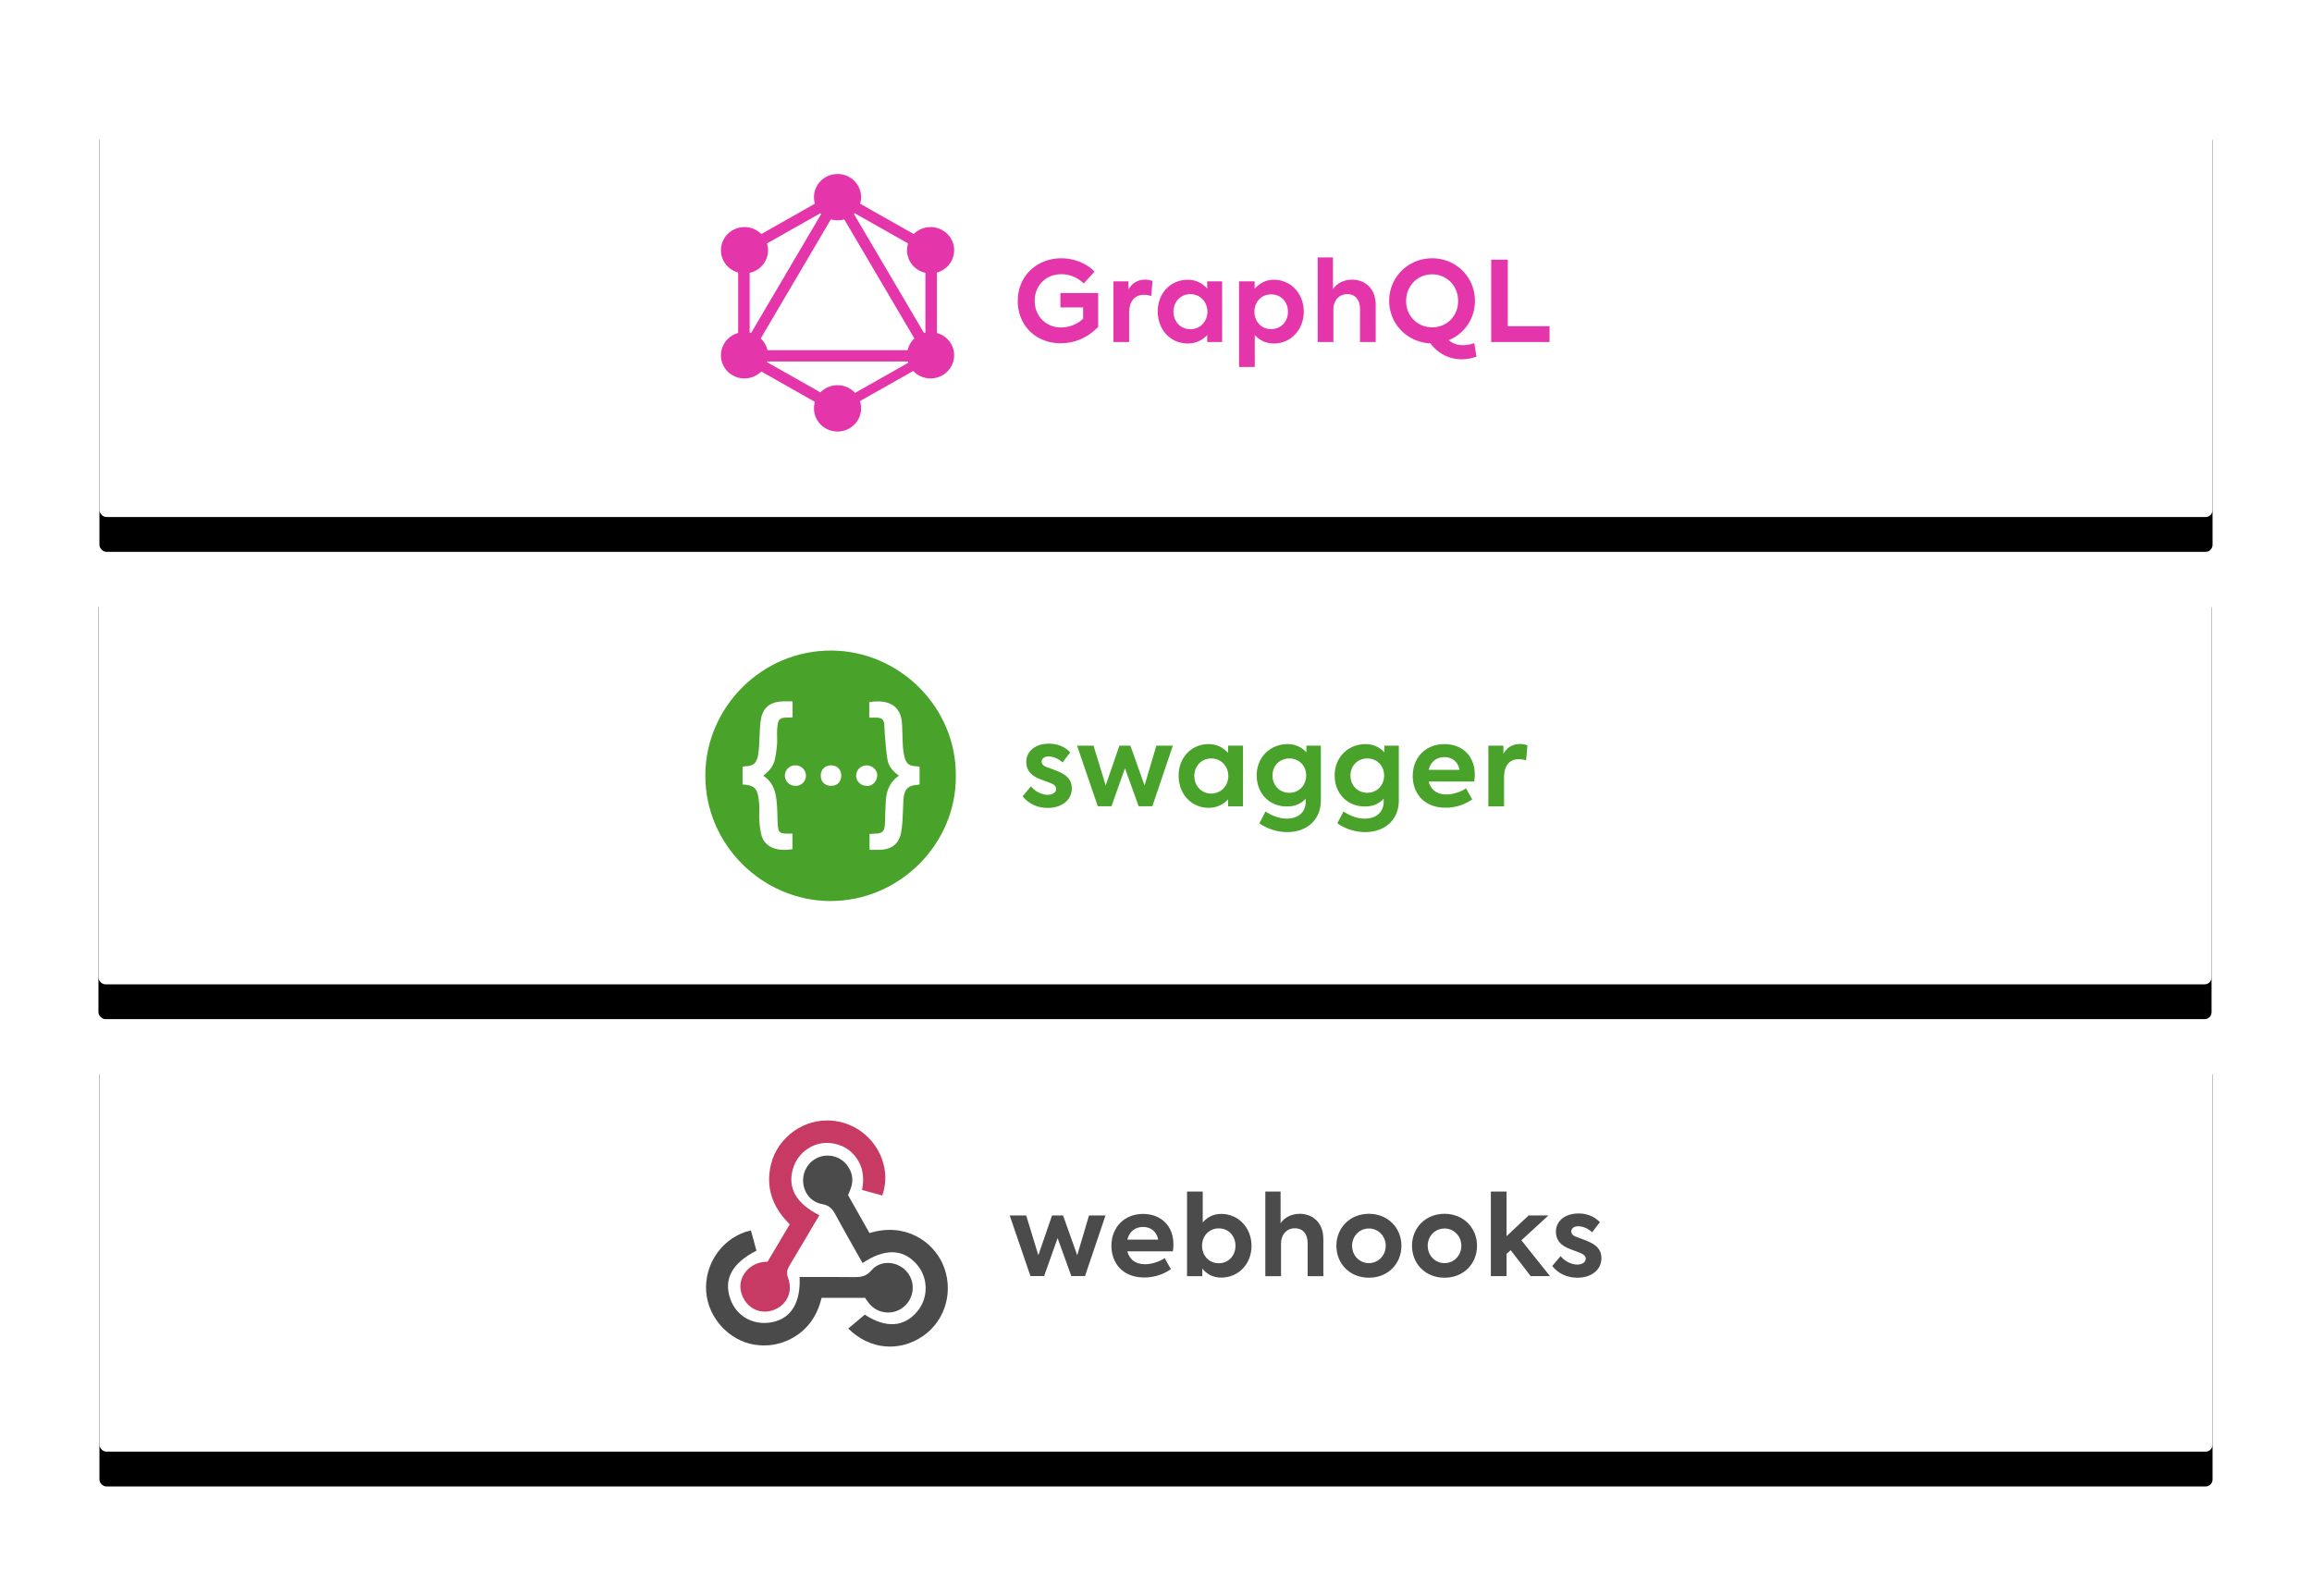 <svg width="465" height="321" xmlns="http://www.w3.org/2000/svg" xmlns:xlink="http://www.w3.org/1999/xlink"><defs><rect id="b" width="425" height="84" rx="1.4"/><filter x="-6.1%" y="-22.6%" width="112.2%" height="161.9%" filterUnits="objectBoundingBox" id="a"><feOffset dy="7" in="SourceAlpha" result="shadowOffsetOuter1"/><feGaussianBlur stdDeviation="7.5" in="shadowOffsetOuter1" result="shadowBlurOuter1"/><feColorMatrix values="0 0 0 0 0.157 0 0 0 0 0.204 0 0 0 0 0.31 0 0 0 0.2 0" in="shadowBlurOuter1"/></filter><rect id="d" x=".8" width="425" height="84" rx="1.4"/><filter x="-6.1%" y="-22.6%" width="112.2%" height="161.9%" filterUnits="objectBoundingBox" id="c"><feOffset dy="7" in="SourceAlpha" result="shadowOffsetOuter1"/><feGaussianBlur stdDeviation="7.5" in="shadowOffsetOuter1" result="shadowBlurOuter1"/><feColorMatrix values="0 0 0 0 0.157 0 0 0 0 0.204 0 0 0 0 0.31 0 0 0 0.2 0" in="shadowBlurOuter1"/></filter><rect id="f" width="425" height="84" rx="1.4"/><filter x="-6.1%" y="-22.6%" width="112.2%" height="161.9%" filterUnits="objectBoundingBox" id="e"><feOffset dy="7" in="SourceAlpha" result="shadowOffsetOuter1"/><feGaussianBlur stdDeviation="7.5" in="shadowOffsetOuter1" result="shadowBlurOuter1"/><feColorMatrix values="0 0 0 0 0.157 0 0 0 0 0.204 0 0 0 0 0.31 0 0 0 0.2 0" in="shadowBlurOuter1"/></filter></defs><g fill="none" fill-rule="evenodd"><g transform="translate(20 20)"><use fill="#000" filter="url(#a)" xlink:href="#b"/><use fill="#FFF" xlink:href="#b"/></g><g fill="#E535AB" fill-rule="nonzero"><path d="M149.24 74.466l-1.937-1.097 21.584-36.654 1.937 1.097z"/><path d="M146.848 70.442h43.203v2.272h-43.203z"/><path d="M169.306 83.896l-21.592-12.223 1.119-1.9 21.591 12.224zM188.062 52.04l-21.591-12.224 1.118-1.9 21.592 12.224z"/><path d="M148.839 52.031l-1.119-1.9 21.591-12.223 1.12 1.9z"/><path d="M187.664 74.466l-21.583-36.654 1.937-1.096L189.6 73.369zM148.466 48.632h2.31v24.537h-2.31z"/><path d="M186.124 48.632h2.31v24.537h-2.31z"/><path d="M168.925 82.968l-.977-1.66 18.778-10.63.977 1.659z"/><path d="M191.26 73.793c-1.302 2.228-4.202 2.988-6.466 1.707a4.624 4.624 0 0 1-1.735-6.364c1.301-2.228 4.202-2.988 6.465-1.707 2.278 1.294 3.05 4.136 1.735 6.364M153.84 52.664c-1.302 2.228-4.206 2.988-6.471 1.707a4.621 4.621 0 0 1-1.737-6.364c1.303-2.228 4.206-2.988 6.472-1.707 2.265 1.294 3.039 4.136 1.736 6.364M145.632 73.793c-1.302-2.228-.529-5.07 1.737-6.364 2.265-1.281 5.155-.52 6.471 1.707 1.303 2.228.53 5.07-1.736 6.364-2.28 1.281-5.17.52-6.472-1.707M183.06 52.664c-1.303-2.228-.53-5.07 1.736-6.364 2.266-1.281 5.156-.52 6.472 1.707 1.302 2.228.529 5.07-1.737 6.364-2.265 1.281-5.169.52-6.471-1.707M168.45 86.8c-2.62 0-4.736-2.082-4.736-4.657 0-2.576 2.117-4.658 4.736-4.658 2.62 0 4.736 2.082 4.736 4.658 0 2.562-2.117 4.657-4.736 4.657M168.45 44.315c-2.62 0-4.736-2.082-4.736-4.658 0-2.575 2.117-4.657 4.736-4.657 2.62 0 4.736 2.082 4.736 4.657 0 2.576-2.117 4.658-4.736 4.658M213.32 69.046c-5.018 0-8.624-3.606-8.624-8.512 0-5.04 3.875-8.579 8.758-8.579 2.778 0 5.242 1.165 6.676 2.688l-2.173 2.375a6.386 6.386 0 0 0-4.503-1.86c-3.09 0-5.353 2.285-5.353 5.354 0 2.98 2.173 5.354 5.309 5.354 1.77 0 3.427-.762 4.435-1.77v-2.262h-4.57v-2.89h7.594v6.81c-2.016 2.105-4.637 3.292-7.549 3.292zm10.618-.246V56.592h3.024v1.635c.761-1.344 1.926-1.971 3.36-1.971.448 0 .985.09 1.478.269l-.269 3.024a4.844 4.844 0 0 0-1.456-.247c-1.657 0-2.979 1.03-2.979 3.696V68.8h-3.158zm18.86-12.208h3.002V68.8h-3.002v-1.411c-.896.963-2.172 1.702-3.897 1.702-3.54 0-6.048-2.822-6.048-6.451 0-3.674 2.576-6.362 6.048-6.362 1.725 0 2.979.762 3.897 1.77v-1.456zm-3.382 9.632c2.016 0 3.427-1.613 3.427-3.54 0-1.903-1.411-3.516-3.427-3.516-2.038 0-3.405 1.613-3.405 3.517 0 1.949 1.389 3.539 3.405 3.539zm16.8-9.946c3.494 0 6.003 2.868 6.003 6.407s-2.509 6.406-6.025 6.406c-1.703 0-2.935-.739-3.83-1.702v6.429h-3.16V56.592h3.137v1.5c.896-1.03 2.15-1.814 3.875-1.814zm-.56 9.924c2.038 0 3.382-1.568 3.382-3.495 0-1.926-1.344-3.494-3.382-3.494-2.016 0-3.36 1.568-3.36 3.494 0 1.927 1.344 3.495 3.36 3.495zm9.363 2.598V51.776h3.069v6.406c.627-1.03 2.038-1.926 3.853-1.926 2.464 0 4.749 1.635 4.749 5.085V68.8h-3.159v-6.608c0-1.971-1.03-3.024-2.553-3.024-1.658 0-2.8 1.254-2.8 3.091V68.8h-3.159zm31.495.224l.448 2.71a8.88 8.88 0 0 1-2.98.538c-2.24 0-4.547-.918-6.294-3.203-4.682-.224-8.288-3.943-8.288-8.557 0-4.726 3.786-8.557 8.646-8.557 4.839 0 8.602 3.83 8.602 8.557 0 3.584-2.128 6.63-5.264 7.907.74.65 1.635 1.008 2.8 1.008.762 0 1.546-.134 2.33-.403zm-13.71-8.467c0 3.046 2.33 5.286 5.242 5.286s5.22-2.24 5.22-5.286c0-3.091-2.308-5.376-5.22-5.376s-5.241 2.285-5.241 5.376zm17.114 8.243V52.246h3.338V65.62h8.4V68.8h-11.738z"/></g><g transform="translate(19 114)"><use fill="#000" filter="url(#c)" xlink:href="#d"/><use fill="#FFF" xlink:href="#d"/></g><g fill-rule="nonzero"><path d="M166.837 185.1c-15.48-.107-28.94-12.955-28.836-29.277.1-15.706 13.151-28.93 29.3-28.822 15.696.104 28.938 13.132 28.798 29.093.13 15.816-13.177 29.117-29.262 29.005zm0 0c-15.48-.107-28.94-12.955-28.836-29.277.1-15.706 13.151-28.93 29.3-28.822 15.696.104 28.938 13.132 28.798 29.093.13 15.816-13.177 29.117-29.262 29.005z" fill="#FFF"/><path d="M166.865 181.241c-13.425-.092-25.097-11.234-25.006-25.388.087-13.62 11.405-25.087 25.41-24.994 13.61.09 25.094 11.388 24.972 25.23.113 13.715-11.427 25.25-25.376 25.152zm0 0c-13.425-.092-25.097-11.234-25.006-25.388.087-13.62 11.405-25.087 25.41-24.994 13.61.09 25.094 11.388 24.972 25.23.113 13.715-11.427 25.25-25.376 25.152z" fill="#49A32B"/><path d="M176.43 156.04c-.065 1.2-1.114 2.198-2.148 2.024h-.015a2.073 2.073 0 0 1-2.076-2.07 2.105 2.105 0 0 1 2.14-2.034c1.145.005 2.16.973 2.098 2.08zm-18.412 11.635c.431.012.863.003 1.361.003v3.129c-3.094.523-5.643-.356-6.269-2.971a17.362 17.362 0 0 1-.394-2.925c-.066-1.042.049-2.096-.03-3.136-.22-2.862-.592-3.84-3.338-3.975v-3.562c.197-.046.396-.08.597-.103 1.506-.074 2.14-.536 2.478-2.02.153-.833.244-1.676.27-2.523.12-1.638.078-3.303.35-4.914.395-2.33 1.841-3.462 4.231-3.59.68-.036 1.362-.005 2.132-.005v3.198c-.317.023-.607.069-.896.06-1.947-.06-2.048.604-2.19 2.216-.089 1.01.034 2.039-.035 3.053a24.31 24.31 0 0 1-.404 3.006c-.281 1.439-1.166 2.509-2.392 3.417 2.38 1.548 2.65 3.954 2.805 6.397.083 1.313.045 2.635.178 3.941.104 1.014.498 1.273 1.546 1.304zm2.005-13.715h.037a2.06 2.06 0 0 1 2.022 2.205 2.016 2.016 0 0 1-2.129 1.897 2.053 2.053 0 1 1 .07-4.103zm7.089 0c1.244-.01 2.07.796 2.077 2.026.007 1.263-.777 2.071-2.013 2.077-1.257.005-2.084-.79-2.091-2.012a1.968 1.968 0 0 1 2.027-2.091zm14.843-1.559c.33 1.237.975 1.671 2.276 1.73.214.01.426.046.718.079v3.561c-.158.052-.32.091-.485.117-1.744.108-2.539.823-2.715 2.572-.112 1.116-.103 2.245-.18 3.365a28.552 28.552 0 0 1-.335 3.672c-.445 2.202-1.82 3.301-4.092 3.435-.731.043-1.468.007-2.256.007v-3.183c.424-.026.799-.063 1.174-.072 1.358-.032 1.838-.47 1.904-1.818.074-1.48.106-2.963.172-4.445.096-2.14.682-4.053 2.677-5.389-1.141-.813-2.058-1.799-2.295-3.128-.287-1.61-.38-3.257-.534-4.89-.077-.817-.073-1.64-.153-2.456-.086-.88-.69-1.186-1.492-1.205-.46-.011-.92-.002-1.508-.002v-3.109c3.747-.622 6.335.625 6.575 4.21.101 1.505.086 3.017.183 4.523.042.819.165 1.632.366 2.426z" fill="#FFF"/><path d="M210.71 162.514c-1.948 0-3.808-.784-5.04-2.352l1.68-1.994c.874 1.053 2.15 1.702 3.383 1.702.963 0 1.68-.492 1.68-1.187 0-.448-.291-.784-.874-1.053-.672-.313-2.285-.828-3.024-1.21-1.389-.671-2.105-1.746-2.105-3.158 0-2.128 1.792-3.673 4.57-3.673 1.567 0 3.09.515 4.278 1.747l-1.568 2.038c-.919-.873-1.972-1.21-2.8-1.21-.874 0-1.39.471-1.39 1.031 0 .426.27.851 1.076 1.12.762.291 1.971.695 2.934 1.187 1.367.717 2.061 1.658 2.061 3.092 0 2.217-1.881 3.92-4.86 3.92zm10.08-.336l-4.166-12.186h3.315l2.442 7.997 2.755-7.997h2.218l2.844 7.997 2.375-7.997h3.315l-4.122 12.186h-2.755l-2.755-7.639-2.71 7.639h-2.756zm26.208-12.186H250V162.2h-3.002v-1.411c-.896.963-2.172 1.702-3.897 1.702-3.54 0-6.048-2.822-6.048-6.451 0-3.674 2.576-6.362 6.048-6.362 1.725 0 2.979.762 3.897 1.77v-1.456zm-3.382 9.632c2.016 0 3.427-1.613 3.427-3.54 0-1.903-1.411-3.516-3.427-3.516-2.038 0-3.405 1.613-3.405 3.517 0 1.949 1.389 3.539 3.405 3.539zm19.13-9.632h2.912v10.998c0 3.965-2.845 6.384-6.765 6.384-2.15 0-4.167-.739-5.6-1.77l1.232-2.374c1.097.74 2.643 1.434 4.278 1.434 2.487 0 3.808-1.478 3.808-3.382v-.628c-.851.941-2.06 1.568-3.763 1.568-3.606 0-6.093-2.665-6.093-6.25 0-3.695 2.755-6.294 6.227-6.294 1.658 0 2.89.695 3.764 1.658v-1.344zm-3.428 9.475c1.95 0 3.383-1.5 3.383-3.472 0-1.971-1.434-3.427-3.383-3.427-1.948 0-3.382 1.456-3.382 3.427 0 1.994 1.434 3.472 3.382 3.472zm19.108-9.475h2.912v10.998c0 3.965-2.845 6.384-6.765 6.384-2.15 0-4.167-.739-5.6-1.77l1.232-2.374c1.097.74 2.643 1.434 4.278 1.434 2.487 0 3.808-1.478 3.808-3.382v-.628c-.851.941-2.06 1.568-3.763 1.568-3.606 0-6.093-2.665-6.093-6.25 0-3.695 2.755-6.294 6.227-6.294 1.658 0 2.89.695 3.764 1.658v-1.344zm-3.428 9.475c1.95 0 3.383-1.5 3.383-3.472 0-1.971-1.434-3.427-3.383-3.427-1.948 0-3.382 1.456-3.382 3.427 0 1.994 1.434 3.472 3.382 3.472zm21.616-3.651c0 .493-.044.94-.112 1.389h-9.161c.38 1.478 1.478 2.598 3.561 2.598 1.344 0 2.912-.515 3.943-1.232l1.254 2.218c-1.165.851-3.069 1.68-5.331 1.68-4.57 0-6.63-3.114-6.63-6.384 0-3.651 2.553-6.407 6.361-6.407 3.472 0 6.115 2.263 6.115 6.138zm-6.115-3.517c-1.59 0-2.777.963-3.158 2.554h6.205c-.292-1.568-1.434-2.554-3.047-2.554zm8.848 9.901v-12.208h3.024v1.635c.762-1.344 1.927-1.971 3.36-1.971.448 0 .986.09 1.479.269l-.27 3.024a4.844 4.844 0 0 0-1.455-.247c-1.658 0-2.98 1.03-2.98 3.696v5.802h-3.158z" fill="#49A32B"/></g><g><g transform="translate(20 208)"><use fill="#000" filter="url(#e)" xlink:href="#f"/><use fill="#FFF" xlink:href="#f"/></g><path d="M207.246 256.678l-4.167-12.186h3.315l2.442 7.997 2.755-7.997h2.218l2.845 7.997 2.374-7.997h3.315l-4.121 12.186h-2.756l-2.755-7.639-2.71 7.639h-2.755zm28.761-6.362c0 .493-.045.94-.112 1.389h-9.161c.38 1.478 1.478 2.598 3.561 2.598 1.344 0 2.912-.515 3.943-1.232l1.254 2.218c-1.165.851-3.069 1.68-5.331 1.68-4.57 0-6.63-3.114-6.63-6.384 0-3.651 2.553-6.407 6.361-6.407 3.472 0 6.115 2.263 6.115 6.138zm-6.115-3.517c-1.59 0-2.778.963-3.158 2.554h6.204c-.29-1.568-1.433-2.554-3.046-2.554zm15.725-2.62c3.472 0 6.093 2.777 6.093 6.428s-2.621 6.384-6.093 6.384c-1.747 0-2.957-.784-3.808-1.814v1.523h-3.069v-17.024h3.158v6.227c.852-.985 2.039-1.725 3.719-1.725zm-.493 9.923c2.016 0 3.36-1.59 3.36-3.517 0-1.927-1.344-3.495-3.36-3.495s-3.36 1.59-3.36 3.495c0 1.926 1.344 3.517 3.36 3.517zm9.363 2.598v-17.024h3.069v6.406c.627-1.03 2.038-1.926 3.853-1.926 2.464 0 4.749 1.635 4.749 5.085v7.459h-3.159v-6.608c0-1.971-1.03-3.024-2.553-3.024-1.658 0-2.8 1.254-2.8 3.091v6.541h-3.159zm20.832.314c-3.897 0-6.54-2.868-6.54-6.43 0-3.516 2.643-6.428 6.54-6.428 3.898 0 6.541 2.912 6.541 6.429 0 3.561-2.643 6.429-6.54 6.429zm0-2.935c1.904 0 3.383-1.545 3.383-3.494 0-1.927-1.479-3.472-3.383-3.472s-3.382 1.545-3.382 3.472c0 1.949 1.478 3.494 3.382 3.494zm15.21 2.935c-3.898 0-6.541-2.868-6.541-6.43 0-3.516 2.643-6.428 6.54-6.428 3.898 0 6.542 2.912 6.542 6.429 0 3.561-2.644 6.429-6.541 6.429zm0-2.935c1.904 0 3.382-1.545 3.382-3.494 0-1.927-1.478-3.472-3.382-3.472-1.904 0-3.383 1.545-3.383 3.472 0 1.949 1.479 3.494 3.383 3.494zm17.337 2.621l-4.032-5.22-.828.74v4.48h-3.159v-17.024h3.159v8.982l4.435-4.166h3.987l-5.443 4.995 5.757 7.213h-3.876zm9.364.314c-1.95 0-3.808-.784-5.04-2.352l1.68-1.994c.873 1.053 2.15 1.702 3.382 1.702.963 0 1.68-.492 1.68-1.187 0-.448-.291-.784-.874-1.053-.672-.313-2.284-.828-3.024-1.21-1.388-.671-2.105-1.746-2.105-3.158 0-2.128 1.792-3.673 4.57-3.673 1.567 0 3.09.515 4.278 1.747l-1.568 2.038c-.919-.873-1.971-1.21-2.8-1.21-.874 0-1.389.471-1.389 1.031 0 .426.269.851 1.075 1.12.762.291 1.971.695 2.935 1.187 1.366.717 2.06 1.658 2.06 3.092 0 2.217-1.881 3.92-4.86 3.92z" fill="#4B4B4B" fill-rule="nonzero"/><path d="M164.791 244.444c-2.023 3.416-3.96 6.725-5.94 10.009-.507.842-.759 1.529-.353 2.6 1.12 2.96-.46 5.842-3.431 6.624-2.802.737-5.532-1.113-6.088-4.127-.493-2.668 1.568-5.283 4.495-5.7.246-.035.496-.04.908-.07l4.454-7.503c-2.801-2.798-4.468-6.07-4.1-10.122.261-2.866 1.383-5.341 3.432-7.37 3.926-3.887 9.915-4.516 14.537-1.533 4.44 2.865 6.473 8.446 4.74 13.223l-4.07-1.11c.545-2.655.142-5.04-1.64-7.083-1.179-1.35-2.69-2.056-4.409-2.317-3.445-.523-6.828 1.701-7.832 5.099-1.14 3.856.585 7.006 5.297 9.38z" fill="#C73A63"/><path d="M170.569 240.404l4.306 7.63c7.249-2.253 12.714 1.778 14.675 6.095 2.368 5.214.75 11.389-3.902 14.605-4.774 3.303-10.812 2.738-15.041-1.503 1.078-.907 2.16-1.818 3.318-2.79 4.178 2.718 7.832 2.59 10.545-.63 2.313-2.745 2.263-6.84-.117-9.529-2.747-3.103-6.427-3.197-10.875-.219-1.845-3.288-3.722-6.55-5.508-9.863-.603-1.116-1.268-1.764-2.626-2-2.267-.395-3.731-2.352-3.819-4.543-.086-2.168 1.185-4.127 3.171-4.89 1.968-.757 4.278-.147 5.602 1.534 1.081 1.374 1.425 2.92.856 4.614-.158.472-.363.929-.585 1.489z" fill="#4B4B4B"/><path d="M173.975 261.053h-8.727c-.836 3.456-2.643 6.247-5.756 8.021-2.42 1.38-5.028 1.847-7.804 1.397-5.111-.829-9.29-5.451-9.658-10.657-.417-5.896 3.617-11.138 8.995-12.315.37 1.355.746 2.722 1.117 4.073-4.933 2.53-6.64 5.715-5.26 9.7 1.215 3.506 4.668 5.428 8.417 4.684 3.828-.759 5.759-3.955 5.523-9.085 3.63 0 7.262-.038 10.892.018 1.417.023 2.511-.125 3.579-1.38 1.758-2.066 4.993-1.88 6.887.071 1.934 1.994 1.842 5.202-.206 7.112-1.975 1.843-5.096 1.744-6.944-.241-.38-.41-.68-.895-1.055-1.398z" fill="#4A4A4A"/></g></g></svg>
